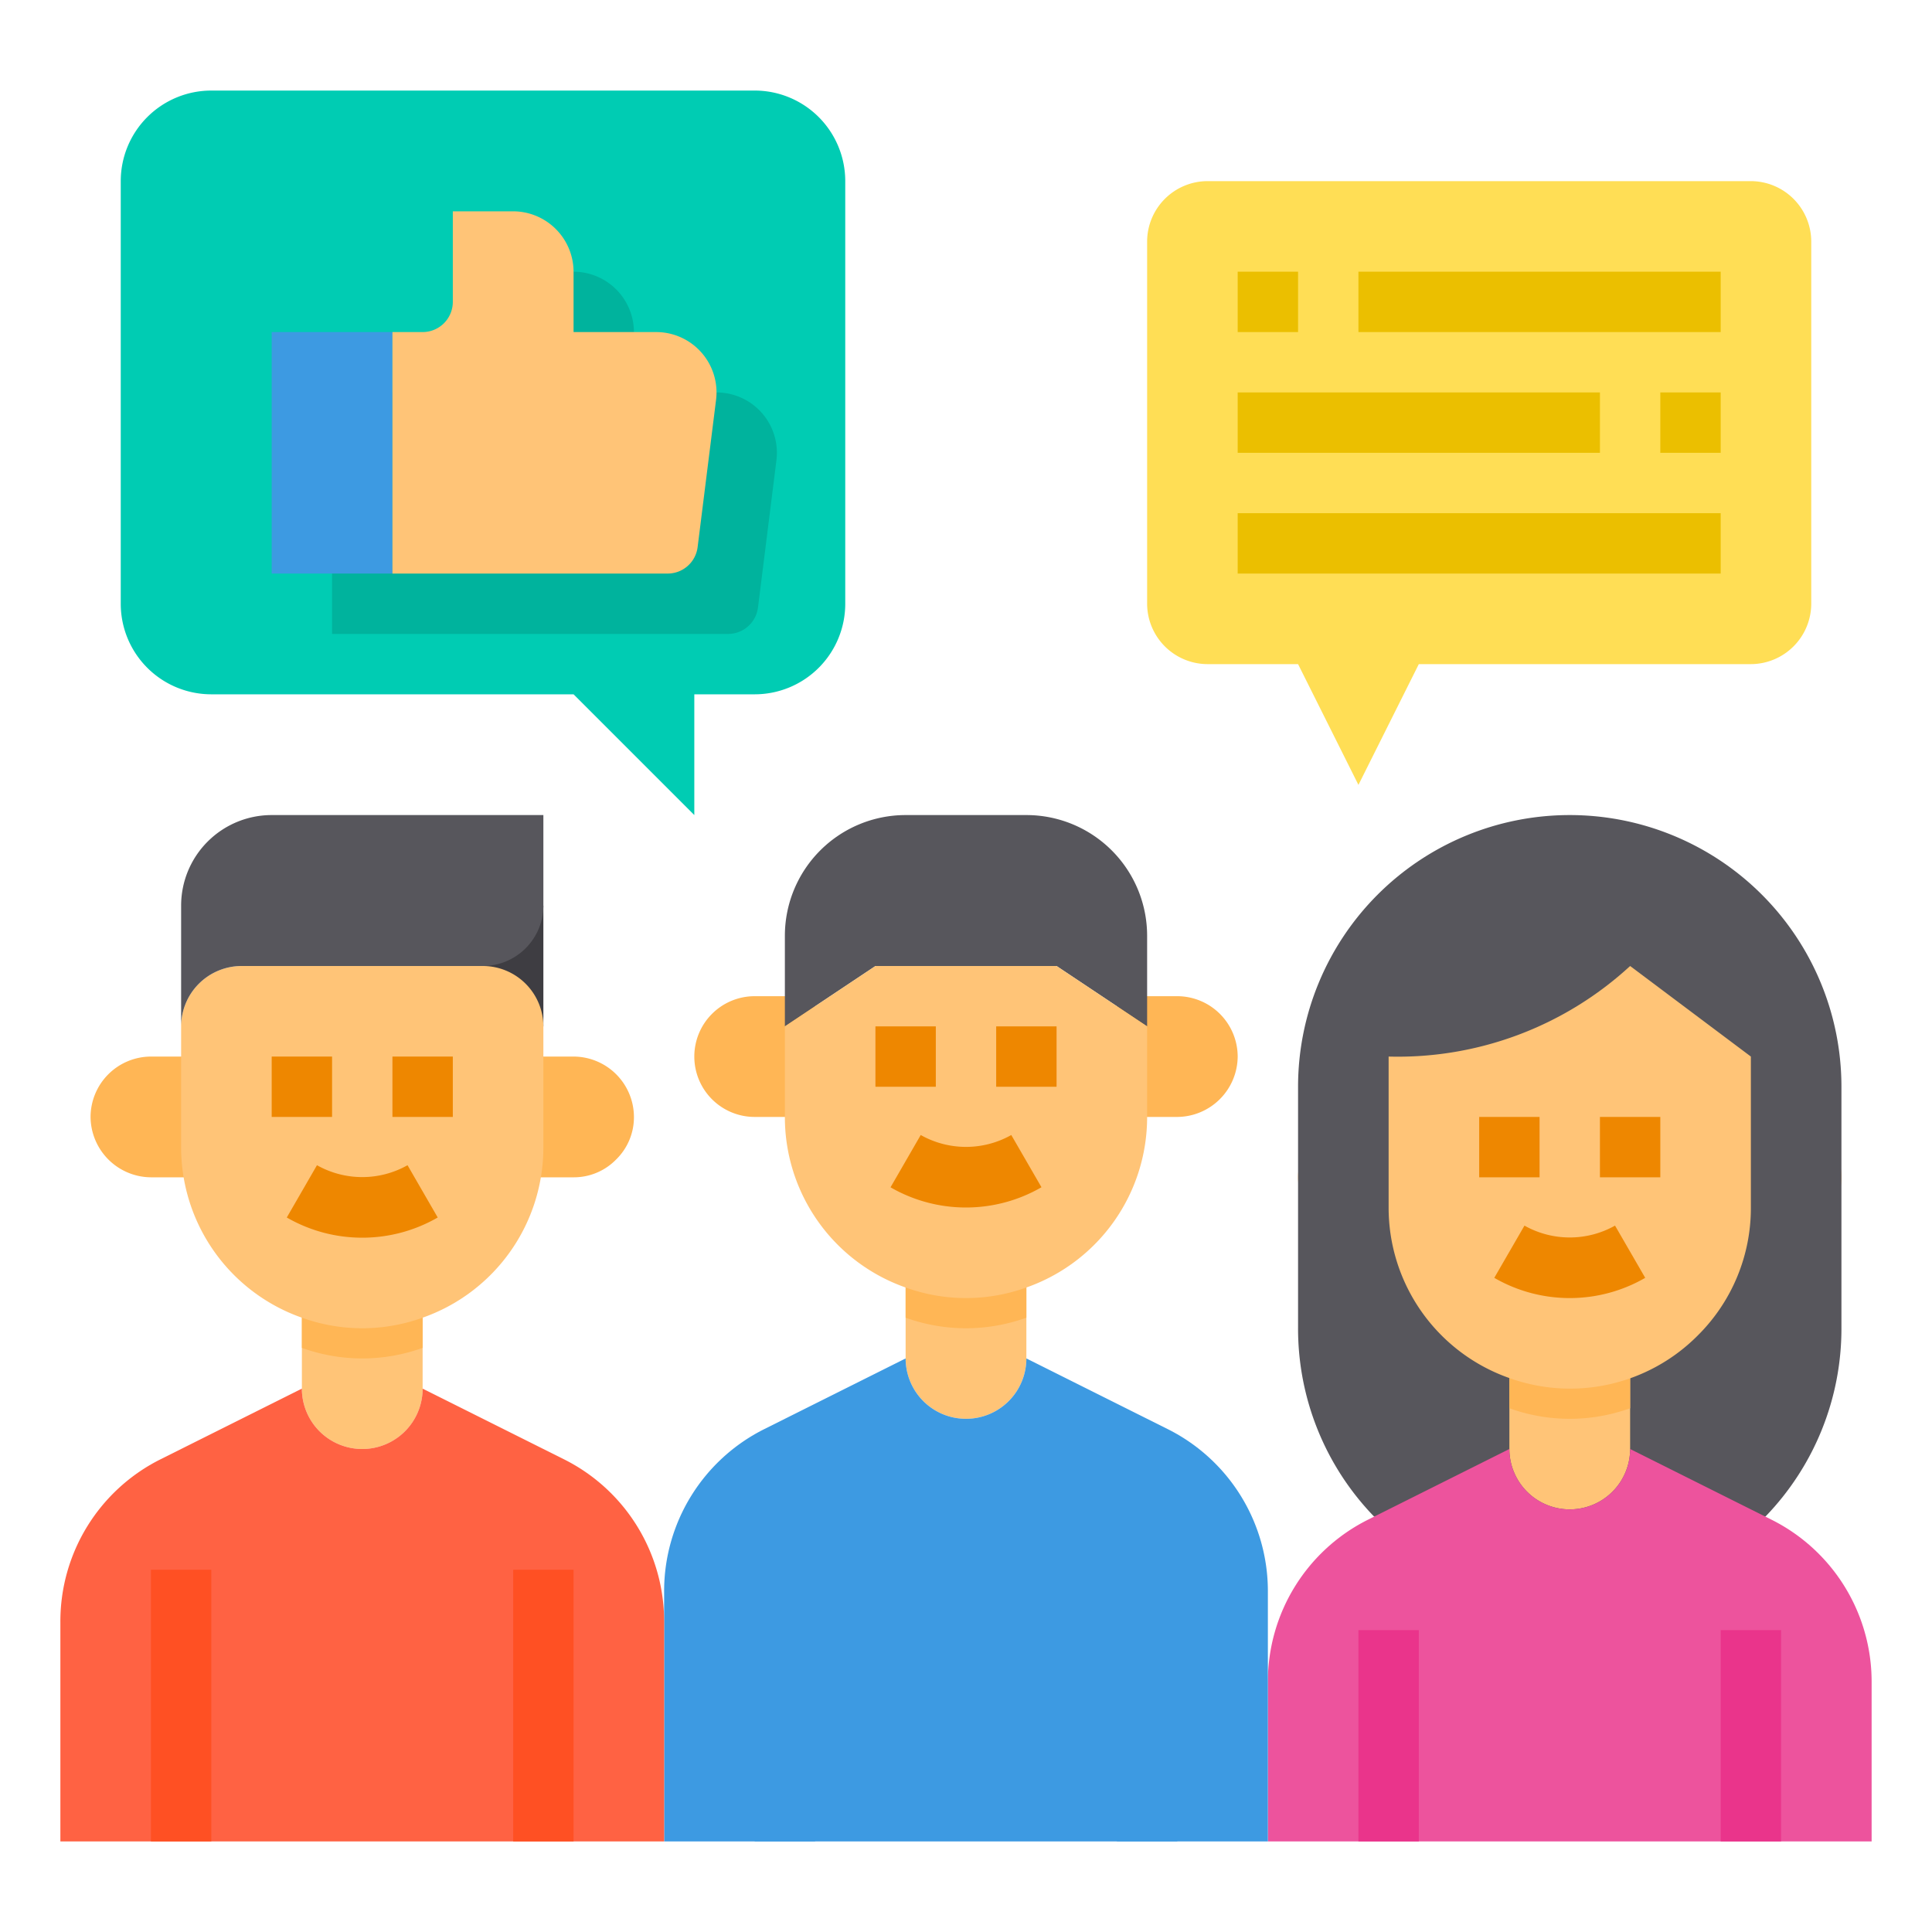 <svg height="512" viewBox="0 0 64 64" width="512" xmlns="http://www.w3.org/2000/svg"><g id="Social-Group-Network-Chat-Communication"><path d="m34 41.65v3.35a2 2 0 0 1 -4 0v-3.35a5.889 5.889 0 0 0 4 0z" fill="#ffc477"/><path d="m14 42.65v3.35a2 2 0 0 1 -4 0v-3.35a5.889 5.889 0 0 0 4 0z" fill="#ffc477"/><path d="m25 33h2a0 0 0 0 1 0 0v4a0 0 0 0 1 0 0h-2a2 2 0 0 1 -2-2 2 2 0 0 1 2-2z" fill="#ffb655"/><path d="m28 6v14a3 3 0 0 1 -3 3h-2v4l-4-4h-12a3 3 0 0 1 -3-3v-14a3 3 0 0 1 3-3h18a3 3 0 0 1 3 3z" fill="#00ccb3"/><path d="m20.41 38.41a1.955 1.955 0 0 1 -1.41.59h-2v-4h2a2.006 2.006 0 0 1 2 2 1.955 1.955 0 0 1 -.59 1.41z" fill="#ffb655"/><path d="m7 38v1h-2a2.015 2.015 0 0 1 -2-2 2.006 2.006 0 0 1 2-2h2z" fill="#ffb655"/><path d="m15 30h3v4h-3z" fill="#3e3d42"/><path d="m14 42.65v2a5.889 5.889 0 0 1 -4 0v-2a5.889 5.889 0 0 0 4 0z" fill="#ffb655"/><path d="m6 38v-4a2.006 2.006 0 0 1 2-2h8a2.006 2.006 0 0 1 2 2v4a5.981 5.981 0 0 1 -4 5.65 5.889 5.889 0 0 1 -4 0 5.981 5.981 0 0 1 -4-5.65z" fill="#ffc477"/><path d="m8 32a2.006 2.006 0 0 0 -2 2v-4a3 3 0 0 1 3-3h9v3a2.006 2.006 0 0 1 -2 2z" fill="#57565c"/><path d="m47 40v1h-2a2.015 2.015 0 0 1 -2-2 2.006 2.006 0 0 1 2-2h2z" fill="#ffb655"/><path d="m60.41 40.41a1.955 1.955 0 0 1 -1.41.59h-2v-4h2a2.006 2.006 0 0 1 2 2 1.955 1.955 0 0 1 -.59 1.41z" fill="#ffb655"/><path d="m61 36v8a8.953 8.953 0 0 1 -2.52 6.24h-12.96a8.953 8.953 0 0 1 -2.52-6.24v-8a9 9 0 0 1 18 0z" fill="#57565c"/><path d="m54 44.65v3.35a2 2 0 0 1 -4 0v-3.35a5.889 5.889 0 0 0 4 0z" fill="#ffc477"/><path d="m54 44.65v2a5.889 5.889 0 0 1 -4 0v-2a5.889 5.889 0 0 0 4 0z" fill="#ffb655"/><path d="m46 40v-5a11.355 11.355 0 0 0 8-3l4 3v5a5.944 5.944 0 0 1 -1.76 4.24 5.958 5.958 0 0 1 -6.24 1.41 5.981 5.981 0 0 1 -4-5.65z" fill="#ffc477"/><path d="m58 61h-16v-5.29a6 6 0 0 1 3.32-5.37l.2-.1 4.48-2.24a2 2 0 0 0 4 0l4.48 2.24.2.1a6 6 0 0 1 3.32 5.37v5.29z" fill="#ed539d"/><path d="m39 33a2.006 2.006 0 0 1 2 2 2.015 2.015 0 0 1 -2 2h-2v-4z" fill="#ffb655"/><path d="m38 33v1l-3-2h-6l-3 2v-3a4 4 0 0 1 4-4h4a4 4 0 0 1 4 4z" fill="#57565c"/><path d="m34 41.65v2a5.889 5.889 0 0 1 -4 0v-2a5.889 5.889 0 0 0 4 0z" fill="#ffb655"/><path d="m38 34v3a5.981 5.981 0 0 1 -4 5.65 5.889 5.889 0 0 1 -4 0 5.981 5.981 0 0 1 -4-5.65v-3l3-2h6z" fill="#ffc477"/><path d="m26 61h-4v-8.29a6 6 0 0 1 3.32-5.37l4.68-2.34a2 2 0 0 0 4 0l4.68 2.34a6 6 0 0 1 3.32 5.37v8.29z" fill="#3d9ae2"/><path d="m18 61h-16v-7.29a6 6 0 0 1 3.32-5.37l4.68-2.34a2 2 0 0 0 4 0l4.68 2.34a6 6 0 0 1 3.32 5.37v7.29z" fill="#ff6243"/><path d="m23.73 13h-2.73v-2a2.006 2.006 0 0 0 -2-2h-2v3a1 1 0 0 1 -1 1h-5v8h13.12a1 1 0 0 0 .99-.88l.61-4.87a2 2 0 0 0 -1.99-2.25z" fill="#00b39d"/><path d="m9 11h4v8h-4z" fill="#3d9ae2"/><path d="m19 11h2.73a2 2 0 0 1 1.99 2.25l-.61 4.87a1 1 0 0 1 -.99.88h-9.12v-8h1a1 1 0 0 0 1-1v-3h2a2.006 2.006 0 0 1 2 2z" fill="#ffc477"/><path d="m38 20v-12a2.006 2.006 0 0 1 2-2h18a2.006 2.006 0 0 1 2 2v12a2.006 2.006 0 0 1 -2 2h-11l-2 4-2-4h-3a2.006 2.006 0 0 1 -2-2z" fill="#ffde55"/><path d="m32 40a4.993 4.993 0 0 1 -2.5-.669l1-1.732a3.057 3.057 0 0 0 3 0l1 1.73a4.99 4.99 0 0 1 -2.5.671z" fill="#ee8700"/><path d="m25 52h2v9h-2z" fill="#3d9ae2"/><path d="m37 52h2v9h-2z" fill="#3d9ae2"/><path d="m52 43a4.99 4.99 0 0 1 -2.5-.67l1-1.73a3.06 3.06 0 0 0 3 0l1 1.73a4.99 4.99 0 0 1 -2.5.67z" fill="#ee8700"/><path d="m49 37h2v2h-2z" fill="#ee8700"/><path d="m53 37h2v2h-2z" fill="#ee8700"/><path d="m45 54h2v7h-2z" fill="#ea348b"/><path d="m57 54h2v7h-2z" fill="#ea348b"/><path d="m12 41a4.993 4.993 0 0 1 -2.5-.669l1-1.732a3.054 3.054 0 0 0 3 0l1 1.732a4.993 4.993 0 0 1 -2.5.669z" fill="#ee8700"/><path d="m9 35h2v2h-2z" fill="#ee8700"/><path d="m13 35h2v2h-2z" fill="#ee8700"/><path d="m5 52h2v9h-2z" fill="#ff5023"/><path d="m17 52h2v9h-2z" fill="#ff5023"/><path d="m29 34h2v2h-2z" fill="#ee8700"/><path d="m33 34h2v2h-2z" fill="#ee8700"/><g fill="#ebbf00"><path d="m41 9h2v2h-2z"/><path d="m45 9h12v2h-12z"/><path d="m41 13h12v2h-12z"/><path d="m55 13h2v2h-2z"/><path d="m41 17h16v2h-16z"/></g></g></svg>